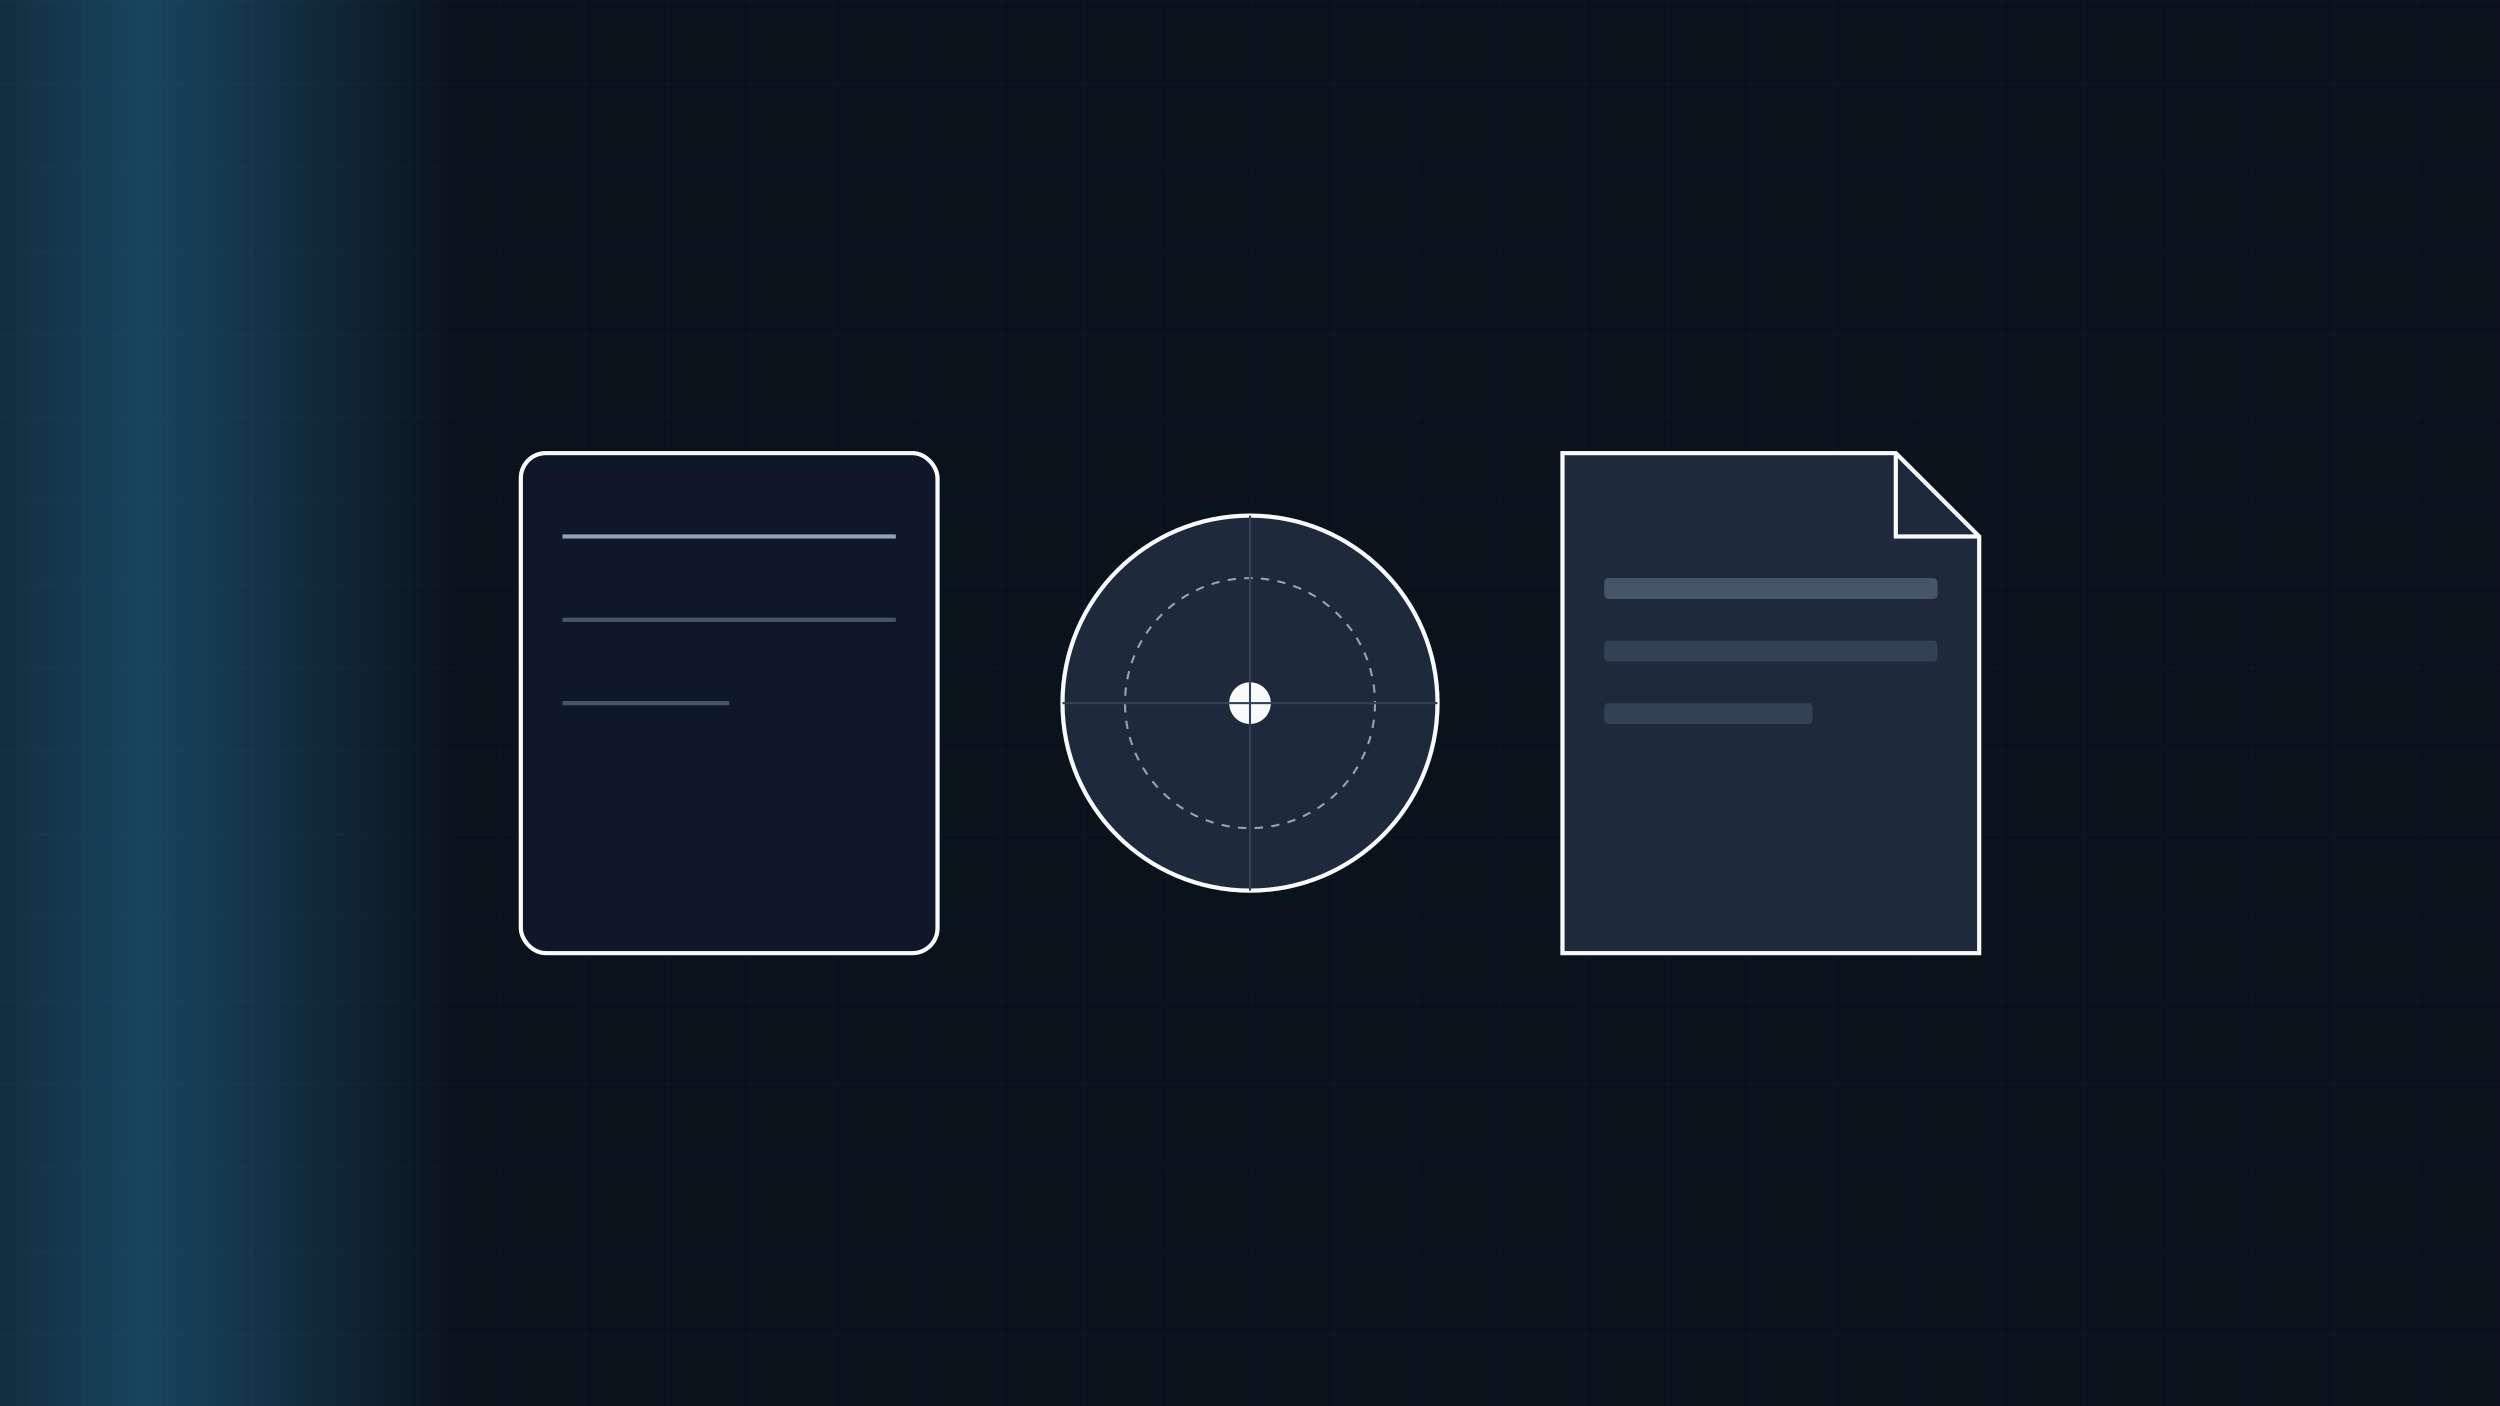 <svg width="1200" height="675" viewBox="0 0 1200 675" fill="none" xmlns="http://www.w3.org/2000/svg">
  <rect width="1200" height="675" fill="#0A121C"/>
  
  <defs>
    <!-- Background Grid Pattern -->
    <pattern id="grid" width="40" height="40" patternUnits="userSpaceOnUse">
      <path d="M 40 0 L 0 0 0 40" fill="none" stroke="#1E293B" stroke-width="1"/>
    </pattern>
    
    <!-- Scanner Gradient -->
    <linearGradient id="scanBeam" x1="0" y1="0" x2="1" y2="0">
      <stop offset="0" stop-color="#38bdf8" stop-opacity="0"/>
      <stop offset="0.5" stop-color="#38bdf8" stop-opacity="0.3"/>
      <stop offset="1" stop-color="#38bdf8" stop-opacity="0"/>
    </linearGradient>

    <!-- Mask for Revealing Wireframes -->
    <mask id="scanMask" maskUnits="userSpaceOnUse">
      <rect x="0" y="0" width="1200" height="675" fill="black"/>
      <!-- The white strip reveals the content. Animated across the screen. -->
      <g>
        <rect x="-100" y="-200" width="300" height="1200" fill="white" opacity="1">
          <animateTransform attributeName="transform" type="translate" values="-400 0; 1600 0; -400 0" dur="8s" repeatCount="indefinite"/>
           <!-- Slanted mask -->
           <animateTransform attributeName="transform" type="skewX" values="-20;-20" additive="sum"/>
        </rect>
      </g>
    </mask>
  </defs>

  <!-- Background Grid -->
  <rect width="1200" height="675" fill="url(#grid)" opacity="0.3"/>

  <!-- Main Composition Group -->
  <g transform="translate(600, 337.5)">
    
    <!-- 1. Solid Base Layer (Dark Shapes) -->
    <g id="solids">
       <!-- Left Shape: Abstract Screen/Card -->
       <rect x="-350" y="-120" width="200" height="240" rx="12" fill="#1E293B" stroke="#334155" stroke-width="2"/>
       
       <!-- Center Shape: Circle/Lens -->
       <circle cx="0" cy="0" r="90" fill="#1E293B" stroke="#334155" stroke-width="2"/>
       
       <!-- Right Shape: Document/File -->
       <path d="M150 -120 L310 -120 L350 -80 L350 120 L150 120 Z" fill="#1E293B" stroke="#334155" stroke-width="2"/>
       <path d="M310 -120 L310 -80 L350 -80" stroke="#334155" stroke-width="2" fill="none"/>
    </g>

    <!-- 2. Wireframe Layer (Revealed by Mask) -->
    <!-- Apply mask to this group -->
    <!-- Note: Mask coordinates are userSpaceOnUse (0,0 is top-left of SVG). 
         This group is translated to center (600, 337.5). 
         So the mask needs to align with the screen. 
         Wait, applying mask to a translated group shifts the mask reference if maskUnits="objectBoundingBox", 
         but we used "userSpaceOnUse" which is absolute to the SVG canvas.
         However, the group is translated. 
         Let's wrap the wireframes in a group that is NOT translated, but positions elements manually, 
         OR apply the mask to a group that is coordinate-aligned.
         
         Easiest: Put mask on a wrapper group that covers the whole screen, then translate inside.
    -->
  </g>
  
  <!-- Correcting Mask Application Structure -->
  <g mask="url(#scanMask)">
    <g transform="translate(600, 337.5)">
       <!-- Wireframe: Screen/Card -->
       <rect x="-350" y="-120" width="200" height="240" rx="12" fill="#0F172A" stroke="#F8FAFC" stroke-width="2"/>
       <line x1="-330" y1="-80" x2="-170" y2="-80" stroke="#94A3B8" stroke-width="2"/>
       <line x1="-330" y1="-40" x2="-170" y2="-40" stroke="#475569" stroke-width="2"/>
       <line x1="-330" y1="0" x2="-250" y2="0" stroke="#475569" stroke-width="2"/>
       
       <!-- Wireframe: Center Circle -->
       <circle cx="0" cy="0" r="90" fill="none" stroke="#F8FAFC" stroke-width="2"/>
       <circle cx="0" cy="0" r="60" stroke="#94A3B8" stroke-dasharray="4 4" stroke-width="1"/>
       <circle cx="0" cy="0" r="10" fill="#F8FAFC"/>
       <line x1="0" y1="-90" x2="0" y2="90" stroke="#334155" stroke-width="1"/>
       <line x1="-90" y1="0" x2="90" y2="0" stroke="#334155" stroke-width="1"/>
       
       <!-- Wireframe: Document -->
       <path d="M150 -120 L310 -120 L350 -80 L350 120 L150 120 Z" fill="none" stroke="#F8FAFC" stroke-width="2"/>
       <path d="M310 -120 L310 -80 L350 -80" stroke="#F8FAFC" stroke-width="2" fill="none"/>
       <rect x="170" y="-60" width="160" height="10" rx="2" fill="#475569"/>
       <rect x="170" y="-30" width="160" height="10" rx="2" fill="#334155"/>
       <rect x="170" y="0" width="100" height="10" rx="2" fill="#334155"/>
    </g>
  </g>

  <!-- Scanner Visual Beam (On top) -->
  <g>
    <!-- Same animation as mask -->
    <rect x="-100" y="-200" width="20" height="1200" fill="#F8FAFC" opacity="0.1">
        <animateTransform attributeName="transform" type="translate" values="-400 0; 1600 0; -400 0" dur="8s" repeatCount="indefinite"/>
        <animateTransform attributeName="transform" type="skewX" values="-20;-20" additive="sum"/>
    </rect>
    <rect x="-80" y="-200" width="300" height="1200" fill="url(#scanBeam)">
        <animateTransform attributeName="transform" type="translate" values="-400 0; 1600 0; -400 0" dur="8s" repeatCount="indefinite"/>
        <animateTransform attributeName="transform" type="skewX" values="-20;-20" additive="sum"/>
    </rect>
  </g>

</svg>